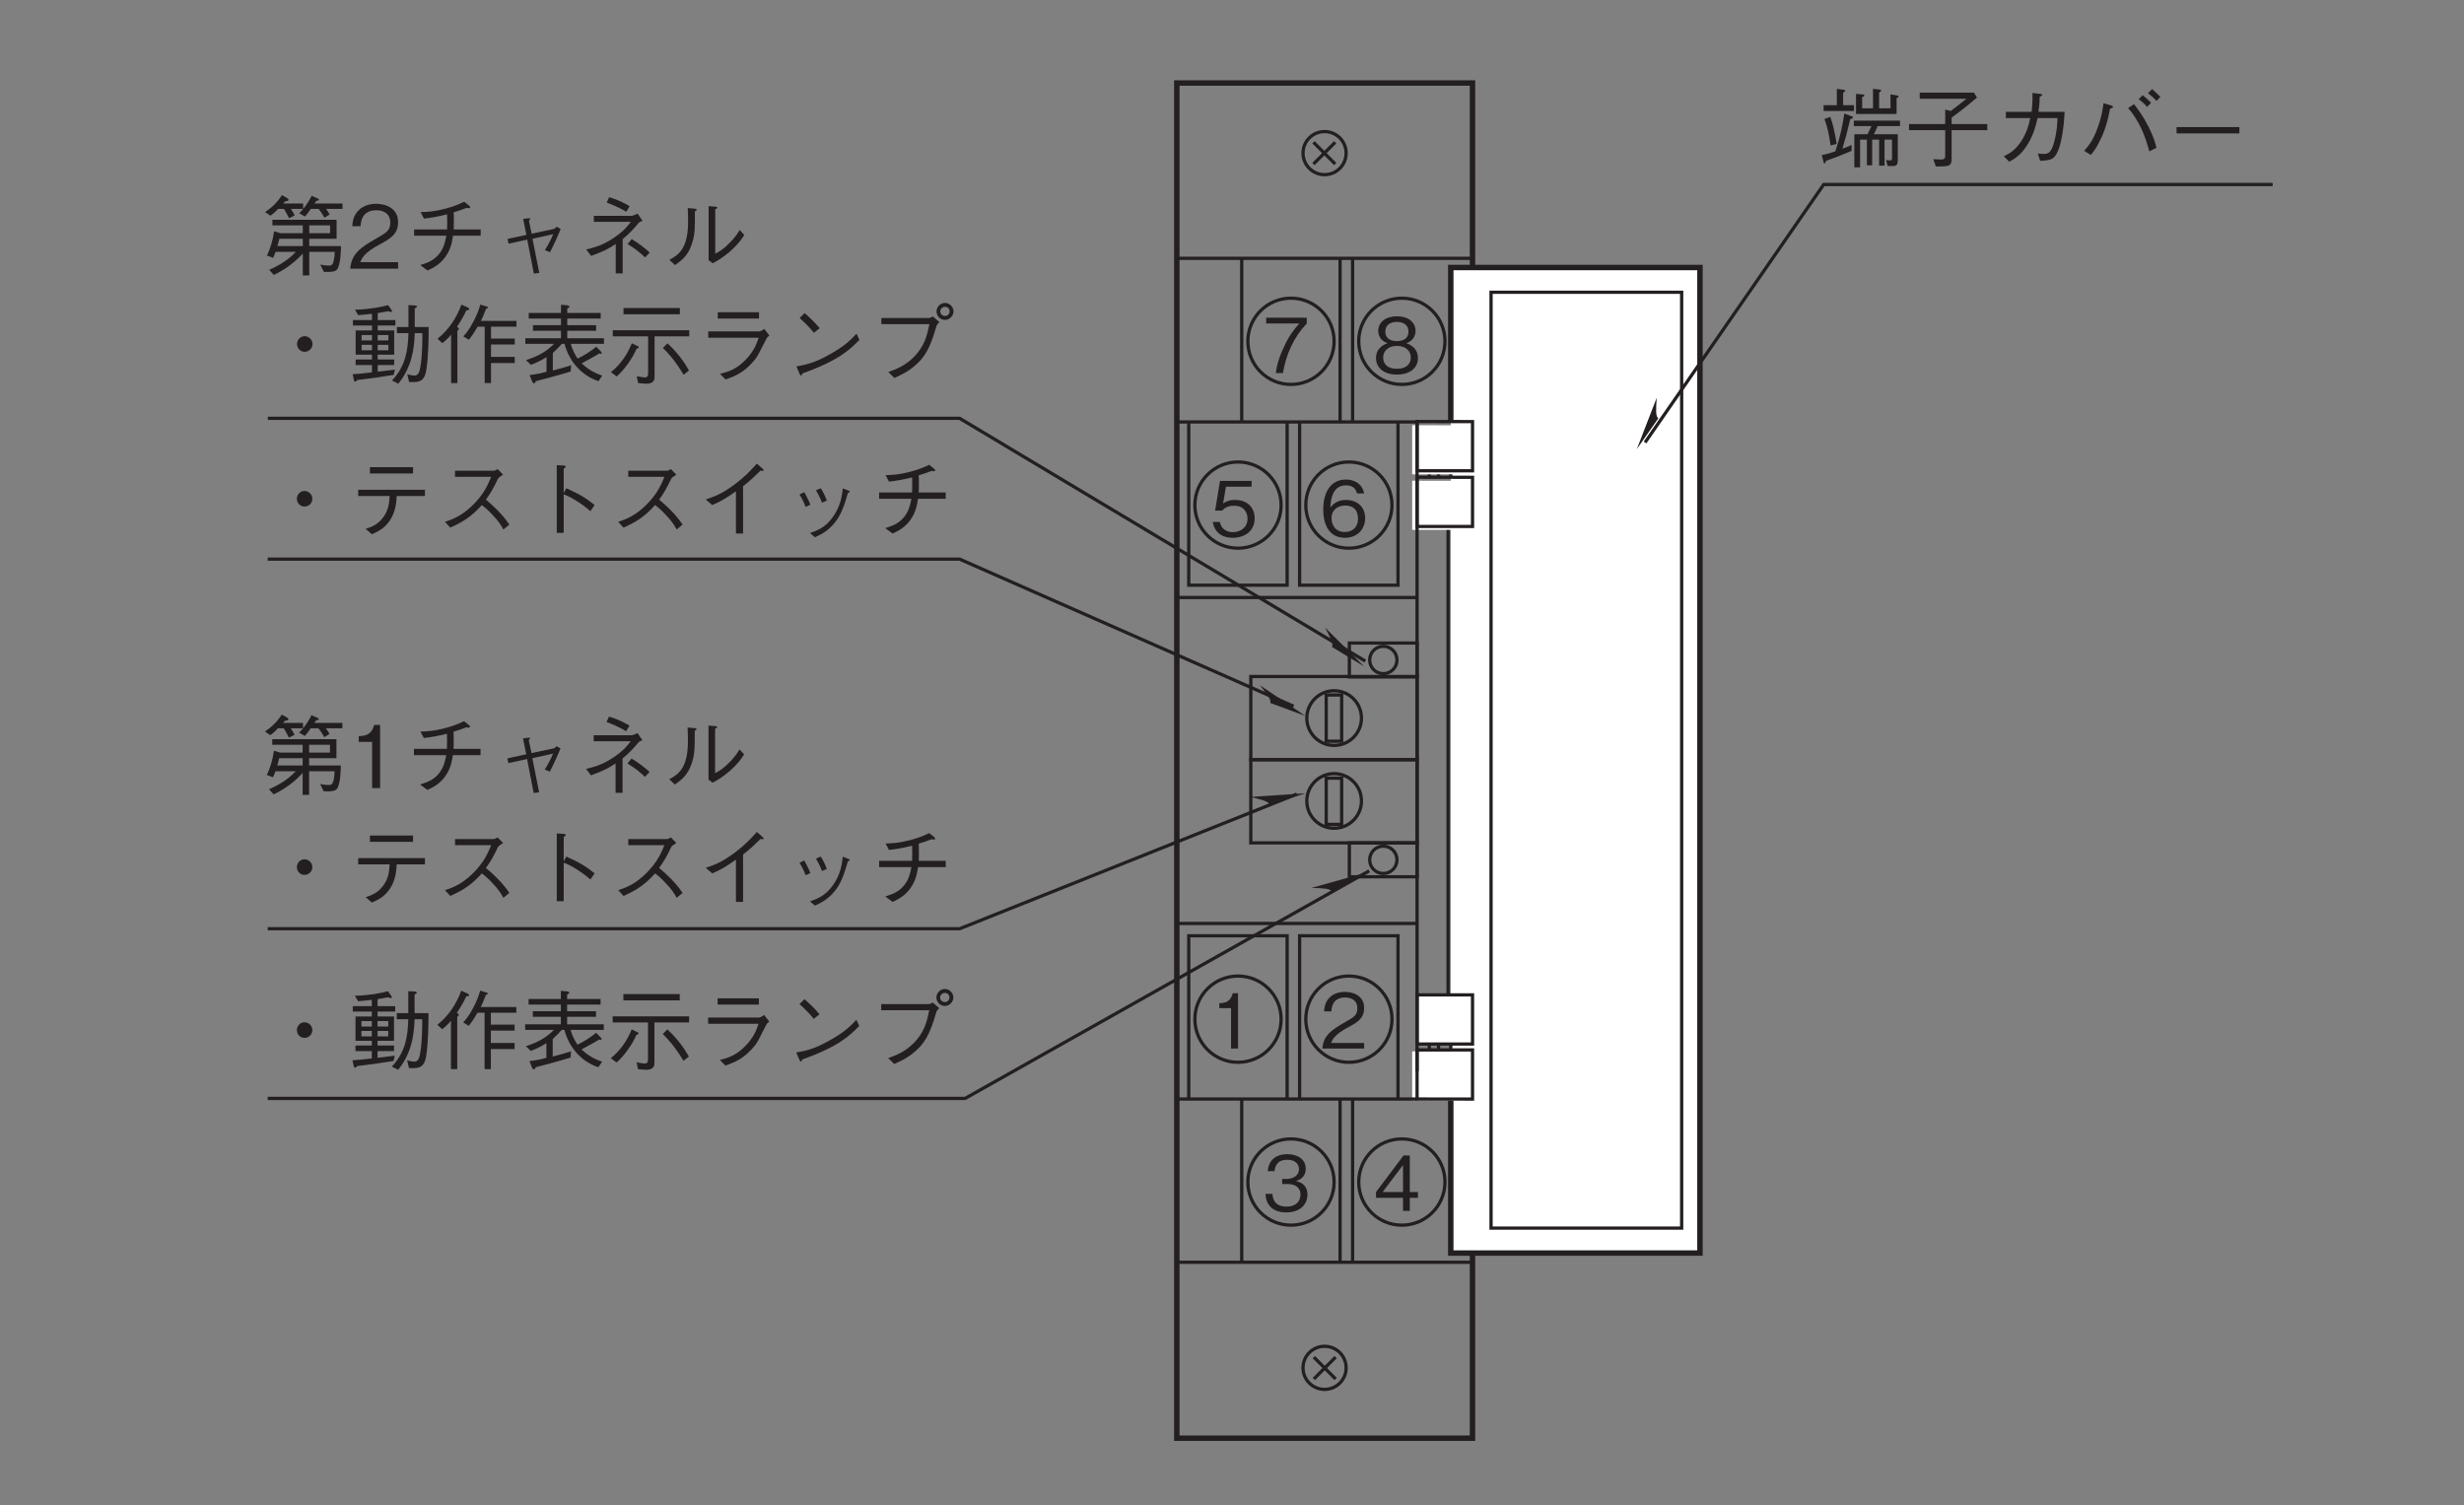 <?xml version="1.0" encoding="UTF-8"?>
<svg xmlns="http://www.w3.org/2000/svg" xmlns:xlink="http://www.w3.org/1999/xlink" width="226.77pt" height="138.52pt" viewBox="0 0 226.77 138.52" version="1.2">
<rect x="0" y="0" width="226.77" height="138.52" fill="#808080" stroke="none"/>
<defs>
<g>
<symbol overflow="visible" id="glyph0-0">
<path style="stroke:none;" d="M 0.703 0.844 L 6.266 0.844 L 6.266 -6.125 L 0.703 -6.125 Z M 3.484 -2.938 L 1.266 -5.781 L 5.703 -5.781 Z M 3.703 -2.641 L 5.922 -5.5 L 5.922 0.203 Z M 1.266 0.484 L 3.484 -2.359 L 5.703 0.484 Z M 1.047 -5.5 L 3.266 -2.641 L 1.047 0.203 Z M 1.047 -5.5 "/>
</symbol>
<symbol overflow="visible" id="glyph0-1">
<path style="stroke:none;" d="M 2.594 0 L 2.594 -5.094 L 2.109 -5.094 C 1.891 -4.234 1.328 -4.203 0.875 -4.172 L 0.875 -3.719 L 1.953 -3.719 L 1.953 0 Z M 2.594 0 "/>
</symbol>
<symbol overflow="visible" id="glyph0-2">
<path style="stroke:none;" d="M 4.031 0 L 4.031 -0.516 L 0.984 -0.516 C 1.125 -0.844 1.297 -1.281 2.578 -1.969 C 3.516 -2.453 4.031 -2.844 4.031 -3.75 C 4.031 -4.891 2.984 -5.219 2.266 -5.219 C 2.016 -5.219 1.281 -5.188 0.797 -4.641 C 0.391 -4.203 0.375 -3.719 0.344 -3.422 L 1.016 -3.422 C 1.031 -3.688 1.078 -4.703 2.281 -4.703 C 2.75 -4.703 3.406 -4.516 3.406 -3.703 C 3.406 -3.062 3.062 -2.875 2.312 -2.453 C 1.031 -1.719 0.281 -1.219 0.188 0 Z M 4.031 0 "/>
</symbol>
<symbol overflow="visible" id="glyph0-3">
<path style="stroke:none;" d="M 4.125 -1.484 C 4.125 -2.484 3.359 -2.672 3.078 -2.75 C 3.297 -2.812 3.969 -3.031 3.969 -3.891 C 3.969 -4.688 3.297 -5.219 2.266 -5.219 C 1.484 -5.219 0.578 -4.891 0.469 -3.656 L 1.094 -3.656 C 1.125 -3.859 1.156 -4.109 1.359 -4.359 C 1.578 -4.625 1.938 -4.703 2.266 -4.703 C 3.109 -4.703 3.344 -4.219 3.344 -3.828 C 3.344 -3.156 2.641 -2.938 2.25 -2.938 L 1.797 -2.938 L 1.797 -2.469 L 2.328 -2.469 C 2.875 -2.469 3.484 -2.234 3.484 -1.5 C 3.484 -0.875 3.062 -0.391 2.203 -0.391 C 0.984 -0.391 0.922 -1.297 0.906 -1.562 L 0.266 -1.562 C 0.281 -1.297 0.312 -0.938 0.578 -0.547 C 0.969 0 1.609 0.141 2.188 0.141 C 3.422 0.141 4.125 -0.578 4.125 -1.484 Z M 4.125 -1.484 "/>
</symbol>
<symbol overflow="visible" id="glyph0-4">
<path style="stroke:none;" d="M 4.125 -1.203 L 4.125 -1.734 L 3.375 -1.734 L 3.375 -5.094 L 2.797 -5.094 L 0.266 -1.734 L 0.266 -1.203 L 2.75 -1.203 L 2.75 0 L 3.375 0 L 3.375 -1.203 Z M 2.75 -1.734 L 0.875 -1.734 L 2.75 -4.219 Z M 2.75 -1.734 "/>
</symbol>
<symbol overflow="visible" id="glyph0-5">
<path style="stroke:none;" d="M 4.062 -4.562 L 4.062 -5.094 L 0.328 -5.094 L 0.328 -4.562 L 3.375 -4.562 C 2.891 -4 2.469 -3.5 1.984 -2.453 C 1.609 -1.672 1.312 -0.859 1.219 0 L 1.875 0 C 2.141 -1.703 2.875 -3.312 4.062 -4.562 Z M 4.062 -4.562 "/>
</symbol>
<symbol overflow="visible" id="glyph0-6">
<path style="stroke:none;" d="M 4.125 -1.375 C 4.125 -2.359 3.297 -2.656 3.062 -2.75 C 3.609 -2.922 3.906 -3.391 3.906 -3.875 C 3.906 -4.609 3.328 -5.219 2.188 -5.219 C 1.094 -5.219 0.469 -4.641 0.469 -3.875 C 0.469 -3.375 0.781 -2.922 1.328 -2.75 C 1.094 -2.656 0.266 -2.359 0.266 -1.375 C 0.266 -0.516 0.953 0.141 2.188 0.141 C 3.422 0.141 4.125 -0.5 4.125 -1.375 Z M 3.25 -3.812 C 3.25 -3.094 2.656 -2.938 2.188 -2.938 C 1.703 -2.938 1.125 -3.109 1.125 -3.812 C 1.125 -4.516 1.703 -4.703 2.188 -4.703 C 2.688 -4.703 3.25 -4.516 3.25 -3.812 Z M 3.469 -1.422 C 3.469 -0.906 3.125 -0.391 2.188 -0.391 C 1.25 -0.391 0.922 -0.906 0.922 -1.422 C 0.922 -2.078 1.453 -2.5 2.188 -2.5 C 2.984 -2.5 3.469 -2.047 3.469 -1.422 Z M 3.469 -1.422 "/>
</symbol>
<symbol overflow="visible" id="glyph0-7">
<path style="stroke:none;" d="M 4.125 -1.625 C 4.125 -2.75 3.359 -3.344 2.312 -3.344 C 1.703 -3.344 1.406 -3.141 1.219 -3.016 L 1.484 -4.562 L 3.844 -4.562 L 3.844 -5.094 L 0.938 -5.094 L 0.484 -2.359 L 1.141 -2.359 C 1.422 -2.734 1.922 -2.812 2.234 -2.812 C 3.375 -2.812 3.469 -1.859 3.469 -1.625 C 3.469 -0.812 2.828 -0.375 2.109 -0.375 C 1.531 -0.375 1.031 -0.703 0.922 -1.312 L 0.266 -1.312 C 0.422 -0.438 1.016 0.141 2.109 0.141 C 3.188 0.141 4.125 -0.469 4.125 -1.625 Z M 4.125 -1.625 "/>
</symbol>
<symbol overflow="visible" id="glyph0-8">
<path style="stroke:none;" d="M 4.125 -1.672 C 4.125 -2.781 3.297 -3.344 2.375 -3.344 C 1.609 -3.344 1.188 -3 0.922 -2.641 C 0.953 -3.156 1.016 -4.688 2.359 -4.688 C 3.188 -4.688 3.328 -4.125 3.375 -3.938 L 4.031 -3.938 C 3.844 -4.922 3.016 -5.219 2.359 -5.219 C 1.094 -5.219 0.266 -4.25 0.266 -2.438 C 0.266 -1.547 0.531 0.141 2.266 0.141 C 3.406 0.141 4.125 -0.656 4.125 -1.672 Z M 3.469 -1.609 C 3.469 -0.844 2.969 -0.391 2.25 -0.391 C 1.297 -0.391 1.031 -1.156 1.031 -1.672 C 1.031 -2.453 1.641 -2.828 2.281 -2.828 C 2.641 -2.828 3 -2.734 3.219 -2.453 C 3.422 -2.188 3.469 -1.844 3.469 -1.609 Z M 3.469 -1.609 "/>
</symbol>
<symbol overflow="visible" id="glyph1-0">
<path style="stroke:none;" d="M 0.797 0.953 L 7.172 0.953 L 7.172 -7.016 L 0.797 -7.016 Z M 3.984 -3.359 L 1.453 -6.609 L 6.516 -6.609 Z M 4.234 -3.031 L 6.766 -6.281 L 6.766 0.234 Z M 1.453 0.562 L 3.984 -2.703 L 6.516 0.562 Z M 1.188 -6.281 L 3.734 -3.031 L 1.188 0.234 Z M 1.188 -6.281 "/>
</symbol>
<symbol overflow="visible" id="glyph1-1">
<path style="stroke:none;" d="M 7.328 -2.078 L 4.406 -2.078 L 4.406 -2.75 L 6.922 -2.75 L 6.922 -4.5 L 1.016 -4.5 L 1.016 -3.984 L 3.812 -3.984 L 3.812 -3.266 L 1.734 -3.266 L 1.172 -3.438 C 1.047 -2.594 0.844 -1.906 0.516 -1.203 L 1.078 -1 C 1.141 -1.125 1.172 -1.188 1.312 -1.547 L 3.172 -1.547 C 2.641 -0.984 1.953 -0.438 0.719 0.109 L 1.141 0.578 C 2.297 0.047 3.219 -0.734 3.812 -1.391 L 3.812 0.625 L 4.406 0.625 L 4.406 -1.547 L 6.75 -1.547 C 6.75 -1.391 6.734 -1.016 6.641 -0.656 C 6.562 -0.344 6.422 -0.281 6.219 -0.281 C 5.953 -0.281 5.578 -0.344 5.422 -0.375 L 5.75 0.297 C 6.422 0.328 6.766 0.266 6.938 0.109 C 7.297 -0.281 7.328 -1.766 7.328 -2.078 Z M 6.328 -3.266 L 4.406 -3.266 L 4.406 -3.984 L 6.328 -3.984 Z M 3.812 -2.078 L 1.469 -2.078 C 1.562 -2.391 1.578 -2.422 1.656 -2.75 L 3.812 -2.75 Z M 7.469 -5.5 L 7.469 -6 L 4.891 -6 C 5 -6.141 5 -6.156 5.047 -6.234 C 5.172 -6.25 5.297 -6.266 5.297 -6.344 C 5.297 -6.391 5.234 -6.453 5.172 -6.469 L 4.625 -6.703 C 4.5 -6.453 4.172 -5.797 3.484 -5.094 L 4.016 -4.797 C 4.266 -5.094 4.422 -5.297 4.547 -5.5 L 5.266 -5.5 C 5.438 -5.281 5.578 -5.094 5.812 -4.688 L 6.281 -4.984 C 6.203 -5.141 6.109 -5.281 5.953 -5.5 Z M 3.844 -5.5 L 3.844 -6 L 2.016 -6 C 2.031 -6.016 2.188 -6.203 2.203 -6.203 C 2.344 -6.219 2.5 -6.219 2.5 -6.328 C 2.5 -6.375 2.469 -6.438 2.391 -6.484 L 1.891 -6.766 C 1.5 -6.141 0.969 -5.625 0.344 -5.203 L 0.828 -4.875 C 1.109 -5.062 1.281 -5.219 1.531 -5.5 L 2.078 -5.5 C 2.219 -5.266 2.359 -5.016 2.547 -4.641 L 3.062 -4.891 C 2.969 -5.109 2.891 -5.25 2.719 -5.5 Z M 3.844 -5.5 "/>
</symbol>
<symbol overflow="visible" id="glyph1-2">
<path style="stroke:none;" d="M 4.609 0 L 4.609 -0.594 L 1.125 -0.594 C 1.281 -0.969 1.484 -1.469 2.953 -2.25 C 4.016 -2.812 4.609 -3.25 4.609 -4.281 C 4.609 -5.594 3.422 -5.969 2.594 -5.969 C 2.297 -5.969 1.469 -5.922 0.922 -5.312 C 0.453 -4.812 0.422 -4.25 0.391 -3.906 L 1.156 -3.906 C 1.172 -4.219 1.234 -5.375 2.609 -5.375 C 3.141 -5.375 3.891 -5.156 3.891 -4.234 C 3.891 -3.5 3.5 -3.297 2.641 -2.797 C 1.172 -1.969 0.328 -1.391 0.203 0 Z M 4.609 0 "/>
</symbol>
<symbol overflow="visible" id="glyph1-3">
<path style="stroke:none;" d="M 4.703 -3.609 C 4.719 -3.812 4.719 -4 4.719 -4.359 C 4.719 -4.719 4.719 -4.953 4.703 -5.188 C 5.219 -5.344 5.359 -5.391 5.891 -5.594 C 6.016 -5.578 6.062 -5.562 6.109 -5.562 C 6.156 -5.562 6.219 -5.594 6.219 -5.641 C 6.219 -5.703 6.156 -5.766 6.141 -5.781 L 5.672 -6.156 C 5.328 -6 4.875 -5.766 3.922 -5.516 C 2.844 -5.234 2.25 -5.219 1.656 -5.203 L 1.969 -4.609 C 2.625 -4.688 3.094 -4.75 4.094 -5 C 4.094 -4.797 4.109 -4.578 4.109 -4.266 C 4.109 -3.969 4.094 -3.797 4.094 -3.609 L 1.062 -3.609 L 1.062 -3.031 L 4.031 -3.031 C 3.922 -2.484 3.812 -1.891 3.328 -1.312 C 2.812 -0.703 2.203 -0.516 1.625 -0.328 L 2.297 0.172 C 2.828 -0.078 3.406 -0.359 3.922 -1.062 C 4.422 -1.75 4.547 -2.406 4.641 -3.031 L 7.188 -3.031 L 7.188 -3.609 Z M 4.703 -3.609 "/>
</symbol>
<symbol overflow="visible" id="glyph1-4">
<path style="stroke:none;" d="M 3.906 -3.219 L 3.656 -4.406 C 3.672 -4.438 3.781 -4.547 3.781 -4.578 C 3.781 -4.641 3.719 -4.641 3.516 -4.625 L 3.125 -4.578 L 3.422 -3.109 L 1.688 -2.734 L 1.781 -2.297 L 3.5 -2.672 L 4.109 0.453 L 4.609 0.391 L 3.984 -2.75 L 5.891 -3.172 C 5.734 -2.766 5.422 -2.172 5.125 -1.703 L 5.594 -1.516 C 5.953 -2.203 6.281 -2.922 6.578 -3.656 L 6.203 -3.859 C 6.094 -3.688 5.969 -3.656 5.953 -3.656 Z M 3.906 -3.219 "/>
</symbol>
<symbol overflow="visible" id="glyph1-5">
<path style="stroke:none;" d="M 3.672 0.438 L 4.312 0.438 L 4.312 -2.719 C 5 -3.281 5.422 -3.781 5.766 -4.188 C 5.859 -4.297 5.891 -4.297 6.141 -4.406 L 5.688 -5.062 C 5.625 -5.031 5.25 -4.859 5.141 -4.859 L 1.656 -4.859 L 1.656 -4.312 L 5.062 -4.312 C 4.828 -4 4.484 -3.516 3.578 -2.891 C 2.484 -2.141 1.688 -1.938 0.953 -1.766 L 1.406 -1.172 C 2.562 -1.594 3.031 -1.844 3.672 -2.266 Z M 2.844 -6.078 C 3.344 -5.891 3.969 -5.641 4.641 -5.234 L 4.953 -5.75 C 4.609 -5.953 3.906 -6.344 3.062 -6.578 Z M 4.766 -2.266 C 5.609 -1.75 6.047 -1.344 6.375 -1.031 L 6.797 -1.484 C 6.438 -1.828 5.734 -2.375 5.141 -2.719 Z M 4.766 -2.266 "/>
</symbol>
<symbol overflow="visible" id="glyph1-6">
<path style="stroke:none;" d="M 1.156 -0.328 C 1.859 -0.828 2.5 -1.297 2.844 -2.75 C 2.969 -3.312 3 -3.766 2.984 -5.266 C 3.141 -5.375 3.156 -5.391 3.156 -5.422 C 3.156 -5.5 3.016 -5.516 2.984 -5.516 L 2.328 -5.578 C 2.344 -5.281 2.359 -4.812 2.359 -4.312 C 2.359 -1.812 1.453 -1.25 0.641 -0.812 Z M 4.25 -0.781 L 4.625 -0.5 C 5.031 -0.703 5.5 -0.969 6.234 -1.594 C 6.969 -2.25 7.266 -2.688 7.531 -3.094 L 7.109 -3.562 C 6.953 -3.297 6.734 -2.938 6.203 -2.391 C 5.609 -1.781 5.219 -1.562 4.859 -1.375 L 4.859 -5.453 C 5.016 -5.547 5.047 -5.562 5.047 -5.625 C 5.047 -5.672 4.969 -5.688 4.891 -5.703 L 4.25 -5.75 Z M 4.25 -0.781 "/>
</symbol>
<symbol overflow="visible" id="glyph1-7">
<path style="stroke:none;" d="M 3.984 -3.75 C 3.594 -3.75 3.281 -3.422 3.281 -3.031 C 3.281 -2.641 3.578 -2.312 3.984 -2.312 C 4.375 -2.312 4.703 -2.625 4.703 -3.031 C 4.703 -3.438 4.359 -3.75 3.984 -3.75 Z M 3.984 -3.75 "/>
</symbol>
<symbol overflow="visible" id="glyph1-8">
<path style="stroke:none;" d="M 4.359 -4.734 L 4.359 -5.234 L 2.734 -5.234 L 2.734 -5.875 C 2.875 -5.891 3.625 -6.031 3.703 -6.047 C 3.812 -6.016 3.891 -5.969 3.969 -5.969 C 4.016 -5.969 4.047 -6 4.047 -6.047 C 4.047 -6.094 4 -6.156 4 -6.172 L 3.688 -6.609 C 3.094 -6.438 1.953 -6.219 0.641 -6.188 L 0.938 -5.688 C 1.438 -5.719 1.625 -5.75 2.203 -5.812 L 2.203 -5.234 L 0.453 -5.234 L 0.453 -4.734 L 2.203 -4.734 L 2.203 -4.281 L 0.703 -4.281 L 0.703 -2.047 L 2.203 -2.047 L 2.203 -1.609 L 0.703 -1.609 L 0.703 -1.094 L 2.203 -1.094 L 2.203 -0.422 C 1.375 -0.328 1.188 -0.297 0.422 -0.25 L 0.547 0.297 C 0.562 0.359 0.594 0.438 0.656 0.438 C 0.719 0.438 0.766 0.375 0.859 0.281 C 2.094 0.141 2.844 0.031 4.203 -0.188 L 4.312 -0.672 C 3.328 -0.547 3.016 -0.516 2.734 -0.484 L 2.734 -1.094 L 4.25 -1.094 L 4.25 -1.609 L 2.734 -1.609 L 2.734 -2.047 L 4.25 -2.047 L 4.25 -4.281 L 2.734 -4.281 L 2.734 -4.734 Z M 3.719 -3.359 L 2.734 -3.359 L 2.734 -3.859 L 3.719 -3.859 Z M 3.719 -2.453 L 2.734 -2.453 L 2.734 -2.953 L 3.719 -2.953 Z M 2.203 -3.359 L 1.25 -3.359 L 1.25 -3.859 L 2.203 -3.859 Z M 2.203 -2.453 L 1.25 -2.453 L 1.25 -2.953 L 2.203 -2.953 Z M 7.422 -4.594 L 6.141 -4.594 L 6.141 -6.312 C 6.203 -6.328 6.344 -6.391 6.344 -6.469 C 6.344 -6.562 6.203 -6.578 6.188 -6.578 L 5.562 -6.609 L 5.562 -4.594 L 4.5 -4.594 L 4.5 -4.031 L 5.562 -4.031 C 5.516 -2.469 5.312 -1.016 4.047 0.328 L 4.625 0.625 C 5.422 -0.344 6.078 -1.672 6.141 -4.031 L 6.844 -4.031 C 6.844 -3.344 6.844 -1.953 6.656 -0.922 C 6.594 -0.516 6.5 -0.125 6.109 -0.125 C 5.953 -0.125 5.797 -0.156 5.453 -0.25 L 5.625 0.469 L 5.906 0.469 C 6.484 0.469 7.016 0.469 7.203 -0.609 C 7.406 -1.859 7.422 -3.734 7.422 -4.594 Z M 7.422 -4.594 "/>
</symbol>
<symbol overflow="visible" id="glyph1-9">
<path style="stroke:none;" d="M 7.531 -4.625 L 7.531 -5.156 L 4.25 -5.156 C 4.312 -5.281 4.359 -5.391 4.453 -5.562 C 4.484 -5.672 4.688 -6.156 4.734 -6.266 C 4.797 -6.297 4.906 -6.328 4.906 -6.391 C 4.906 -6.453 4.844 -6.484 4.734 -6.5 L 4.203 -6.656 C 4.062 -6.125 3.844 -5.609 3.578 -5.109 C 3.172 -4.312 2.828 -3.938 2.641 -3.734 L 3.156 -3.422 C 3.312 -3.625 3.531 -3.891 3.953 -4.625 L 4.609 -4.625 L 4.609 0.562 L 5.188 0.562 L 5.188 -1.281 L 7.375 -1.281 L 7.375 -1.844 L 5.188 -1.844 L 5.188 -2.984 L 7.375 -2.984 L 7.375 -3.531 L 5.188 -3.531 L 5.188 -4.625 Z M 3.188 -6.25 C 3.188 -6.312 3.094 -6.359 3.047 -6.391 L 2.469 -6.656 C 2 -5.422 1.359 -4.406 0.266 -3.516 L 0.703 -3.109 C 1.078 -3.391 1.281 -3.609 1.516 -3.891 L 1.516 0.562 L 2.094 0.562 L 2.094 -4.234 C 2.219 -4.359 2.234 -4.391 2.234 -4.438 C 2.234 -4.484 2.219 -4.5 2.062 -4.625 C 2.328 -5.016 2.594 -5.438 2.922 -6.125 C 3.062 -6.141 3.188 -6.172 3.188 -6.25 Z M 3.188 -6.25 "/>
</symbol>
<symbol overflow="visible" id="glyph1-10">
<path style="stroke:none;" d="M 2.328 -0.484 C 1.938 -0.359 1.594 -0.281 0.766 -0.172 L 1.016 0.453 C 1.047 0.516 1.094 0.578 1.172 0.578 C 1.266 0.578 1.297 0.516 1.344 0.391 C 2.422 0.109 3.5 -0.172 4.547 -0.5 L 4.594 -1.078 C 4.141 -0.922 3.734 -0.812 2.906 -0.594 L 2.906 -2.203 C 3.25 -2.516 3.453 -2.734 3.734 -3.047 L 3.984 -3.047 C 4.422 -1.375 5.594 -0.109 7.109 0.391 L 7.453 -0.125 C 6.812 -0.328 6.125 -0.703 5.562 -1.25 C 5.75 -1.344 5.969 -1.469 6.422 -1.719 C 6.672 -1.859 6.969 -2.016 7.172 -2.156 C 7.25 -2.141 7.281 -2.125 7.312 -2.125 C 7.359 -2.125 7.406 -2.141 7.406 -2.203 C 7.406 -2.25 7.375 -2.281 7.344 -2.328 L 6.906 -2.781 C 6.328 -2.312 5.797 -1.984 5.188 -1.688 C 5.016 -1.938 4.703 -2.453 4.562 -3.047 L 7.609 -3.047 L 7.609 -3.562 L 4.234 -3.562 L 4.234 -4.25 L 6.891 -4.25 L 6.891 -4.766 L 4.234 -4.766 L 4.234 -5.375 L 7.312 -5.375 L 7.312 -5.891 L 4.234 -5.891 L 4.234 -6.297 C 4.312 -6.328 4.438 -6.406 4.438 -6.469 C 4.438 -6.531 4.312 -6.578 4.234 -6.594 L 3.656 -6.641 L 3.656 -5.891 L 0.688 -5.891 L 0.688 -5.375 L 3.656 -5.375 L 3.656 -4.766 L 1.078 -4.766 L 1.078 -4.25 L 3.656 -4.25 L 3.656 -3.562 L 0.375 -3.562 L 0.375 -3.047 L 3.016 -3.047 C 2.359 -2.375 1.609 -1.922 0.438 -1.547 L 0.891 -1.109 C 1.438 -1.328 1.812 -1.5 2.328 -1.828 Z M 2.328 -0.484 "/>
</symbol>
<symbol overflow="visible" id="glyph1-11">
<path style="stroke:none;" d="M 6.625 -5.766 L 6.625 -6.344 L 1.438 -6.344 L 1.438 -5.766 Z M 4.297 -3.734 L 7.484 -3.734 L 7.484 -4.297 L 0.453 -4.297 L 0.453 -3.734 L 3.703 -3.734 L 3.703 -0.281 C 3.703 -0.109 3.625 0.047 3.406 0.047 C 3.328 0.047 3.109 0.016 2.656 -0.062 L 2.781 0.562 C 2.938 0.578 3.281 0.625 3.531 0.625 C 3.688 0.625 4.297 0.625 4.297 0.031 Z M 5.062 -2.672 C 5.562 -2.172 6.156 -1.547 6.969 -0.203 L 7.469 -0.594 C 7.031 -1.359 6.406 -2.25 5.484 -3.094 Z M 0.812 -0.047 C 1.484 -0.625 2.266 -1.703 2.641 -2.594 C 2.734 -2.625 2.844 -2.656 2.844 -2.734 C 2.844 -2.781 2.797 -2.812 2.75 -2.828 L 2.203 -3.094 C 1.812 -2.109 1.172 -1.156 0.281 -0.438 Z M 0.812 -0.047 "/>
</symbol>
<symbol overflow="visible" id="glyph1-12">
<path style="stroke:none;" d="M 5.938 -5.953 L 2.141 -5.953 L 2.141 -5.375 L 5.938 -5.375 Z M 5.906 -3.609 C 5.734 -3.094 5.484 -2.375 4.703 -1.578 C 3.812 -0.656 3.062 -0.469 2.344 -0.281 L 2.859 0.234 C 3.734 -0.078 4.547 -0.375 5.547 -1.578 C 5.781 -1.875 5.875 -2.047 6.625 -3.531 C 6.672 -3.625 6.703 -3.656 6.891 -3.812 L 6.422 -4.422 C 6.25 -4.281 6.047 -4.188 5.969 -4.188 L 1.266 -4.188 L 1.266 -3.609 Z M 5.906 -3.609 "/>
</symbol>
<symbol overflow="visible" id="glyph1-13">
<path style="stroke:none;" d="M 3.547 -4.484 C 3.078 -5.062 2.406 -5.672 2.156 -5.875 L 1.703 -5.422 C 2.172 -5 2.625 -4.562 3.016 -4.062 Z M 6.938 -3.984 C 6.484 -3.484 5.922 -2.891 4.531 -2.109 C 3.062 -1.266 2.203 -1.109 1.406 -0.969 L 1.688 -0.312 C 1.734 -0.219 1.766 -0.125 1.828 -0.125 C 1.875 -0.125 1.969 -0.312 1.969 -0.328 C 5.344 -1.531 6.312 -2.516 7.203 -3.406 Z M 6.938 -3.984 "/>
</symbol>
<symbol overflow="visible" id="glyph1-14">
<path style="stroke:none;" d="M 5.672 -4.859 C 5.469 -3.891 5.266 -2.859 4.234 -1.828 C 3.391 -0.984 2.547 -0.688 1.891 -0.453 L 2.453 0.094 C 3.344 -0.312 3.719 -0.531 4.203 -0.922 C 5.219 -1.75 5.719 -2.562 6.328 -4.703 C 6.375 -4.828 6.406 -4.844 6.594 -5.047 L 6 -5.562 C 5.828 -5.469 5.703 -5.422 5.641 -5.422 L 1.25 -5.422 L 1.25 -4.859 Z M 7.109 -5.25 C 7.531 -5.25 7.891 -5.625 7.891 -6.031 C 7.891 -6.453 7.531 -6.812 7.109 -6.812 C 6.703 -6.812 6.328 -6.469 6.328 -6.031 C 6.328 -5.609 6.672 -5.25 7.109 -5.25 Z M 7.109 -5.609 C 6.859 -5.609 6.672 -5.797 6.672 -6.031 C 6.672 -6.281 6.891 -6.453 7.109 -6.453 C 7.344 -6.453 7.531 -6.281 7.531 -6.031 C 7.531 -5.797 7.344 -5.609 7.109 -5.609 Z M 7.109 -5.609 "/>
</symbol>
<symbol overflow="visible" id="glyph1-15">
<path style="stroke:none;" d="M 6 -5.938 L 2.031 -5.938 L 2.031 -5.359 L 6 -5.359 Z M 7.094 -3.281 L 7.094 -3.859 L 0.953 -3.859 L 0.953 -3.281 L 3.844 -3.281 C 3.812 -2.719 3.781 -2.062 3.281 -1.359 C 2.75 -0.625 2.172 -0.438 1.641 -0.266 L 2.203 0.234 C 2.734 0 3.359 -0.266 3.875 -1.047 C 4.375 -1.812 4.453 -2.562 4.5 -3.281 Z M 7.094 -3.281 "/>
</symbol>
<symbol overflow="visible" id="glyph1-16">
<path style="stroke:none;" d="M 5.812 -5.766 C 5.719 -5.703 5.562 -5.609 5.438 -5.609 L 1.891 -5.609 L 1.891 -5.047 L 5.219 -5.047 C 4.922 -4.344 4.578 -3.484 3.531 -2.453 C 2.484 -1.422 1.656 -1.141 0.969 -0.906 L 1.453 -0.375 C 2.531 -0.859 3.359 -1.328 4.359 -2.453 C 4.578 -2.281 4.891 -2.047 5.328 -1.562 C 5.906 -0.969 6.125 -0.594 6.344 -0.203 L 6.891 -0.656 C 6.234 -1.625 5.469 -2.328 4.734 -2.953 C 5.156 -3.531 5.375 -3.906 5.844 -4.875 C 5.938 -5 5.953 -5.016 6.312 -5.25 Z M 5.812 -5.766 "/>
</symbol>
<symbol overflow="visible" id="glyph1-17">
<path style="stroke:none;" d="M 3.922 -3.547 L 3.922 -5.797 C 4.047 -5.891 4.109 -5.922 4.109 -5.969 C 4.109 -6.078 3.922 -6.094 3.891 -6.094 L 3.281 -6.125 L 3.281 0.109 L 3.922 0.109 L 3.922 -3.438 C 4.281 -3.297 4.641 -3.141 5.281 -2.719 C 5.828 -2.359 6.141 -2.094 6.375 -1.891 L 6.766 -2.453 C 6.047 -3.031 5.5 -3.406 4.156 -4 Z M 3.922 -3.547 "/>
</symbol>
<symbol overflow="visible" id="glyph1-18">
<path style="stroke:none;" d="M 4.484 0.172 L 4.484 -4.188 C 5.203 -4.75 5.422 -4.984 6.094 -5.625 C 6.188 -5.609 6.219 -5.594 6.281 -5.594 C 6.359 -5.594 6.375 -5.625 6.375 -5.656 C 6.375 -5.719 6.312 -5.781 6.281 -5.797 L 5.75 -6.266 C 5.328 -5.797 4.781 -5.156 3.672 -4.328 C 2.453 -3.422 1.75 -3.203 1.047 -2.969 L 1.641 -2.453 C 2.328 -2.734 2.906 -3.062 3.828 -3.719 L 3.828 0.172 Z M 4.484 0.172 "/>
</symbol>
<symbol overflow="visible" id="glyph1-19">
<path style="stroke:none;" d="M 1.703 -3.422 C 1.859 -3.188 2.094 -2.766 2.266 -2.281 L 2.703 -2.484 C 2.516 -2.984 2.25 -3.438 2.141 -3.641 Z M 3.219 -3.812 C 3.328 -3.641 3.578 -3.188 3.781 -2.672 L 4.219 -2.859 C 4.047 -3.344 3.812 -3.781 3.656 -4 Z M 3.125 0.516 C 3.797 0.203 4.5 -0.156 5.172 -1.125 C 5.656 -1.844 5.938 -2.781 6.156 -3.562 C 6.312 -3.625 6.328 -3.641 6.328 -3.688 C 6.328 -3.734 6.281 -3.766 6.109 -3.828 L 5.688 -3.984 C 5.609 -3.266 5.484 -2.375 4.812 -1.406 C 4.094 -0.375 3.359 -0.125 2.672 0.125 Z M 3.125 0.516 "/>
</symbol>
<symbol overflow="visible" id="glyph1-20">
<path style="stroke:none;" d="M 2.969 0 L 2.969 -5.812 L 2.422 -5.812 C 2.172 -4.844 1.516 -4.812 1 -4.766 L 1 -4.25 L 2.234 -4.25 L 2.234 0 Z M 2.969 0 "/>
</symbol>
<symbol overflow="visible" id="glyph1-21">
<path style="stroke:none;" d="M 7.406 -5.938 C 7.406 -6 7.328 -6.031 7.281 -6.031 L 6.656 -6.141 L 6.656 -4.859 L 5.609 -4.859 L 5.609 -6.312 C 5.656 -6.328 5.797 -6.406 5.797 -6.484 C 5.797 -6.547 5.719 -6.562 5.672 -6.578 L 5.047 -6.641 L 5.047 -4.859 L 4.047 -4.859 L 4.047 -5.875 C 4.156 -5.922 4.25 -5.969 4.25 -6.047 C 4.25 -6.094 4.219 -6.125 4.109 -6.125 L 3.484 -6.188 L 3.484 -4.328 L 7.219 -4.328 L 7.219 -5.797 C 7.312 -5.828 7.406 -5.875 7.406 -5.938 Z M 3.297 -4.609 L 3.297 -5.141 L 2.297 -5.141 L 2.297 -6.297 C 2.422 -6.359 2.484 -6.406 2.484 -6.469 C 2.484 -6.531 2.406 -6.547 2.344 -6.562 L 1.719 -6.641 L 1.719 -5.141 L 0.5 -5.141 L 0.5 -4.609 Z M 7.531 -3.219 L 7.531 -3.719 L 3.281 -3.719 L 3.281 -3.219 L 4.906 -3.219 C 4.828 -3.062 4.734 -2.859 4.547 -2.469 L 3.328 -2.469 L 3.328 0.578 L 3.859 0.578 L 3.859 -1.969 L 4.484 -1.969 L 4.484 0.391 L 4.969 0.391 L 4.969 -1.969 L 5.609 -1.969 L 5.609 0.422 L 6.109 0.422 L 6.109 -1.969 L 6.797 -1.969 L 6.797 -0.344 C 6.797 -0.125 6.797 -0.062 6.594 -0.062 C 6.484 -0.062 6.359 -0.078 6.25 -0.094 L 6.391 0.453 C 7.172 0.484 7.328 0.484 7.328 -0.109 L 7.328 -2.469 L 5.125 -2.469 C 5.266 -2.734 5.344 -2.906 5.469 -3.219 Z M 1.703 -1.578 C 1.562 -2.422 1.406 -3.266 1.125 -4.062 L 0.578 -3.875 C 0.875 -3.062 1.016 -2.359 1.141 -1.438 Z M 3.203 -4.016 C 3.203 -4.078 3.141 -4.094 3.062 -4.125 L 2.406 -4.375 C 2.266 -3.453 2.094 -2.422 1.578 -0.891 C 0.859 -0.656 0.656 -0.609 0.328 -0.547 L 0.5 0.094 C 0.531 0.219 0.547 0.219 0.578 0.219 C 0.688 0.219 0.703 0.047 0.719 -0.016 C 1.328 -0.234 1.906 -0.438 3.078 -0.938 L 3.078 -1.484 C 2.766 -1.344 2.594 -1.266 2.234 -1.141 C 2.484 -1.984 2.719 -2.844 2.953 -3.859 C 3.125 -3.906 3.203 -3.938 3.203 -4.016 Z M 3.203 -4.016 "/>
</symbol>
<symbol overflow="visible" id="glyph1-22">
<path style="stroke:none;" d="M 1.375 -5.734 L 5.672 -5.734 C 5.156 -5.328 4.797 -5.031 4.234 -4.609 L 3.719 -4.734 L 3.719 -3.406 L 0.391 -3.406 L 0.391 -2.844 L 3.719 -2.844 L 3.719 -0.516 C 3.719 -0.312 3.719 -0.141 3.328 -0.141 C 3.312 -0.141 2.672 -0.172 2.625 -0.172 L 2.859 0.5 C 4.016 0.5 4.312 0.5 4.312 -0.172 L 4.312 -2.844 L 7.594 -2.844 L 7.594 -3.406 L 4.312 -3.406 L 4.312 -4 C 5.062 -4.547 5.734 -5.062 6.641 -5.844 L 6.359 -6.297 L 1.375 -6.297 Z M 1.375 -5.734 "/>
</symbol>
<symbol overflow="visible" id="glyph1-23">
<path style="stroke:none;" d="M 1.328 -4.531 L 1.328 -3.953 L 3.578 -3.953 C 3.438 -3.328 3.234 -2.531 2.672 -1.719 C 2.094 -0.906 1.594 -0.656 1.141 -0.438 L 1.641 0.062 C 2.219 -0.266 2.734 -0.562 3.359 -1.578 C 3.906 -2.484 4.094 -3.297 4.25 -3.953 L 6.078 -3.953 C 6.062 -3.469 6.047 -2.797 5.781 -1.781 C 5.5 -0.656 5.141 -0.656 4.766 -0.656 C 4.516 -0.656 4.406 -0.672 4.266 -0.703 L 4.484 -0.016 C 5.156 -0.062 5.453 -0.094 5.703 -0.297 C 6.125 -0.641 6.328 -1.516 6.375 -1.719 C 6.656 -2.906 6.703 -3.938 6.734 -4.531 L 4.328 -4.531 C 4.406 -5.062 4.438 -5.391 4.438 -5.906 C 4.672 -6.016 4.672 -6.062 4.672 -6.094 C 4.672 -6.156 4.594 -6.156 4.547 -6.172 L 3.781 -6.266 C 3.781 -5.906 3.797 -5.406 3.703 -4.531 Z M 1.328 -4.531 "/>
</symbol>
<symbol overflow="visible" id="glyph1-24">
<path style="stroke:none;" d="M 1.172 -0.562 C 1.5 -0.969 1.672 -1.188 1.922 -1.703 C 2.531 -2.844 2.734 -3.766 2.953 -4.828 C 3.094 -4.859 3.219 -4.891 3.219 -4.984 C 3.219 -5.062 3.078 -5.109 3.031 -5.125 L 2.344 -5.328 C 2.266 -4.734 2.156 -3.984 1.781 -3 C 1.375 -1.875 0.953 -1.391 0.562 -0.938 Z M 4.609 -4.875 C 4.859 -4.578 5.188 -4.203 5.641 -3.359 C 6.172 -2.328 6.359 -1.578 6.562 -0.891 L 7.219 -1.219 C 7.109 -1.656 6.969 -2.188 6.5 -3.141 C 5.969 -4.172 5.547 -4.719 5.156 -5.234 Z M 7.578 -5.906 C 7.344 -6.156 7.047 -6.422 6.812 -6.625 L 6.438 -6.25 C 6.594 -6.125 6.969 -5.828 7.219 -5.531 Z M 6.719 -5.359 C 6.453 -5.656 6.031 -6 5.953 -6.062 L 5.578 -5.688 C 5.719 -5.594 6.109 -5.297 6.359 -4.984 Z M 6.719 -5.359 "/>
</symbol>
<symbol overflow="visible" id="glyph1-25">
<path style="stroke:none;" d="M 6.875 -2.547 L 6.875 -3.125 L 1.094 -3.125 L 1.094 -2.547 Z M 6.875 -2.547 "/>
</symbol>
</g>
</defs>
<g id="surface1">
<path style="fill:none;stroke-width:5;stroke-linecap:butt;stroke-linejoin:miter;stroke:rgb(13.73%,12.16%,12.549%);stroke-opacity:1;stroke-miterlimit:4;" d="M 1080.297 56.785 L 1352.409 56.785 L 1352.409 1304.021 L 1080.297 1304.021 Z M 1080.297 56.785 " transform="matrix(0.1,0,0,-0.1,0.277,138.042)"/>
<path style="fill:none;stroke-width:3;stroke-linecap:butt;stroke-linejoin:miter;stroke:rgb(13.73%,12.16%,12.549%);stroke-opacity:1;stroke-miterlimit:4;" d="M 1216.274 101.705 C 1227.25 101.705 1236.109 110.564 1236.109 121.539 C 1236.109 132.515 1227.25 141.374 1216.274 141.374 C 1205.338 141.374 1196.44 132.515 1196.44 121.539 C 1196.44 110.564 1205.338 101.705 1216.274 101.705 Z M 1216.274 101.705 " transform="matrix(0.1,0,0,-0.1,0.277,138.042)"/>
<path style="fill:none;stroke-width:3;stroke-linecap:butt;stroke-linejoin:miter;stroke:rgb(13.73%,12.16%,12.549%);stroke-opacity:1;stroke-miterlimit:4;" d="M 1216.274 1219.667 C 1227.25 1219.667 1236.109 1228.526 1236.109 1239.502 C 1236.109 1250.477 1227.25 1259.336 1216.274 1259.336 C 1205.338 1259.336 1196.44 1250.477 1196.44 1239.502 C 1196.44 1228.526 1205.338 1219.667 1216.274 1219.667 Z M 1216.274 1219.667 " transform="matrix(0.1,0,0,-0.1,0.277,138.042)"/>
<path style="fill-rule:nonzero;fill:rgb(100%,100%,100%);fill-opacity:1;stroke-width:5;stroke-linecap:butt;stroke-linejoin:miter;stroke:rgb(13.73%,12.16%,12.549%);stroke-opacity:1;stroke-miterlimit:4;" d="M 1332.418 992.516 L 1332.418 1134.216 L 1561.764 1134.216 L 1561.764 227.178 L 1332.418 227.178 L 1332.418 368.133 " transform="matrix(0.1,0,0,-0.1,0.277,138.042)"/>
<path style="fill:none;stroke-width:3;stroke-linecap:butt;stroke-linejoin:miter;stroke:rgb(13.73%,12.16%,12.549%);stroke-opacity:1;stroke-miterlimit:4;" d="M 1321.168 947.125 L 1321.168 941.402 " transform="matrix(0.1,0,0,-0.1,0.277,138.042)"/>
<path style="fill:none;stroke-width:3;stroke-linecap:butt;stroke-linejoin:miter;stroke:rgb(13.73%,12.16%,12.549%);stroke-opacity:1;stroke-miterlimit:4;" d="M 1332.418 947.125 L 1332.418 941.402 " transform="matrix(0.1,0,0,-0.1,0.277,138.042)"/>
<path style="fill:none;stroke-width:3;stroke-linecap:butt;stroke-linejoin:miter;stroke:rgb(13.73%,12.16%,12.549%);stroke-opacity:1;stroke-miterlimit:4;" d="M 1312.662 947.125 L 1312.662 941.402 " transform="matrix(0.1,0,0,-0.1,0.277,138.042)"/>
<path style="fill:none;stroke-width:3;stroke-linecap:butt;stroke-linejoin:miter;stroke:rgb(13.73%,12.16%,12.549%);stroke-opacity:1;stroke-miterlimit:4;" d="M 1332.418 419.914 L 1332.418 414.151 " transform="matrix(0.1,0,0,-0.1,0.277,138.042)"/>
<path style="fill:none;stroke-width:3;stroke-linecap:butt;stroke-linejoin:miter;stroke:rgb(13.73%,12.16%,12.549%);stroke-opacity:1;stroke-miterlimit:4;" d="M 1321.168 419.914 L 1321.168 414.151 " transform="matrix(0.1,0,0,-0.1,0.277,138.042)"/>
<path style="fill:none;stroke-width:3;stroke-linecap:butt;stroke-linejoin:miter;stroke:rgb(13.73%,12.16%,12.549%);stroke-opacity:1;stroke-miterlimit:4;" d="M 1312.662 419.914 L 1312.662 414.151 " transform="matrix(0.1,0,0,-0.1,0.277,138.042)"/>
<path style="fill:none;stroke-width:3;stroke-linecap:butt;stroke-linejoin:miter;stroke:rgb(13.73%,12.16%,12.549%);stroke-opacity:1;stroke-miterlimit:4;" d="M 1080.532 1142.683 L 1352.448 1142.683 " transform="matrix(0.1,0,0,-0.1,0.277,138.042)"/>
<path style="fill:none;stroke-width:3;stroke-linecap:butt;stroke-linejoin:miter;stroke:rgb(13.73%,12.16%,12.549%);stroke-opacity:1;stroke-miterlimit:4;" d="M 1080.532 218.711 L 1352.448 218.711 " transform="matrix(0.1,0,0,-0.1,0.277,138.042)"/>
<path style="fill:none;stroke-width:3;stroke-linecap:butt;stroke-linejoin:miter;stroke:rgb(13.73%,12.16%,12.549%);stroke-opacity:1;stroke-miterlimit:4;" d="M 1329.948 896.128 L 1329.948 464.285 " transform="matrix(0.1,0,0,-0.1,0.277,138.042)"/>
<path style=" stroke:none;fill-rule:nonzero;fill:rgb(100%,100%,100%);fill-opacity:1;" d="M 135.055 39.145 L 129.969 39.137 L 129.969 43.656 L 135.055 43.656 L 135.055 39.145 "/>
<path style="fill:none;stroke-width:3;stroke-linecap:butt;stroke-linejoin:miter;stroke:rgb(13.73%,12.16%,12.549%);stroke-opacity:1;stroke-miterlimit:4;" d="M 1352.448 992.398 L 1301.412 992.477 L 1301.412 947.125 L 1352.448 947.125 Z M 1352.448 992.398 " transform="matrix(0.1,0,0,-0.1,0.277,138.042)"/>
<path style=" stroke:none;fill-rule:nonzero;fill:rgb(100%,100%,100%);fill-opacity:1;" d="M 129.969 101.273 L 129.969 96.77 L 135.055 96.77 L 135.055 101.277 L 129.969 101.273 "/>
<path style="fill:none;stroke-width:3;stroke-linecap:butt;stroke-linejoin:miter;stroke:rgb(13.73%,12.16%,12.549%);stroke-opacity:1;stroke-miterlimit:4;" d="M 1301.412 368.956 L 1301.412 414.151 L 1352.448 414.151 L 1352.448 368.917 Z M 1301.412 368.956 " transform="matrix(0.1,0,0,-0.1,0.277,138.042)"/>
<path style=" stroke:none;fill-rule:nonzero;fill:rgb(100%,100%,100%);fill-opacity:1;" d="M 135.055 44.254 L 129.969 44.242 L 129.969 48.762 L 135.055 48.762 L 135.055 44.254 "/>
<path style="fill:none;stroke-width:3;stroke-linecap:butt;stroke-linejoin:miter;stroke:rgb(13.73%,12.16%,12.549%);stroke-opacity:1;stroke-miterlimit:4;" d="M 1352.448 941.127 L 1301.412 941.245 L 1301.412 895.893 L 1352.448 895.893 Z M 1352.448 941.127 " transform="matrix(0.1,0,0,-0.1,0.277,138.042)"/>
<path style="fill-rule:nonzero;fill:rgb(100%,100%,100%);fill-opacity:1;stroke-width:3;stroke-linecap:butt;stroke-linejoin:miter;stroke:rgb(13.73%,12.16%,12.549%);stroke-opacity:1;stroke-miterlimit:4;" d="M 1301.412 419.561 L 1352.448 419.561 L 1352.448 464.795 L 1301.412 464.795 Z M 1301.412 419.561 " transform="matrix(0.1,0,0,-0.1,0.277,138.042)"/>
<path style="fill:none;stroke-width:3;stroke-linecap:butt;stroke-linejoin:miter;stroke:rgb(13.73%,12.16%,12.549%);stroke-opacity:1;stroke-miterlimit:4;" d="M 1369.499 250.148 L 1544.909 250.148 L 1544.909 1111.442 L 1369.499 1111.442 Z M 1369.499 250.148 " transform="matrix(0.1,0,0,-0.1,0.277,138.042)"/>
<path style="fill:none;stroke-width:3;stroke-linecap:butt;stroke-linejoin:miter;stroke:rgb(13.73%,12.16%,12.549%);stroke-opacity:1;stroke-miterlimit:4;" d="M 1301.412 992.477 L 1301.412 394.474 " transform="matrix(0.1,0,0,-0.1,0.277,138.042)"/>
<path style="fill:none;stroke-width:3;stroke-linecap:butt;stroke-linejoin:miter;stroke:rgb(13.73%,12.16%,12.549%);stroke-opacity:1;stroke-miterlimit:4;" d="M 1079.944 368.956 L 1301.451 368.956 " transform="matrix(0.1,0,0,-0.1,0.277,138.042)"/>
<path style="fill:none;stroke-width:3;stroke-linecap:butt;stroke-linejoin:miter;stroke:rgb(13.73%,12.16%,12.549%);stroke-opacity:1;stroke-miterlimit:4;" d="M 1301.451 530.53 L 1079.944 530.53 " transform="matrix(0.1,0,0,-0.1,0.277,138.042)"/>
<path style="fill:none;stroke-width:3;stroke-linecap:butt;stroke-linejoin:miter;stroke:rgb(13.73%,12.16%,12.549%);stroke-opacity:1;stroke-miterlimit:4;" d="M 1283.852 368.956 L 1283.852 519.202 L 1193.304 519.202 L 1193.304 368.956 " transform="matrix(0.1,0,0,-0.1,0.277,138.042)"/>
<path style="fill:none;stroke-width:3;stroke-linecap:butt;stroke-linejoin:miter;stroke:rgb(13.73%,12.16%,12.549%);stroke-opacity:1;stroke-miterlimit:4;" d="M 1181.819 368.956 L 1181.819 519.202 L 1091.272 519.202 L 1091.272 368.956 " transform="matrix(0.1,0,0,-0.1,0.277,138.042)"/>
<path style="fill:none;stroke-width:3;stroke-linecap:butt;stroke-linejoin:miter;stroke:rgb(13.73%,12.16%,12.549%);stroke-opacity:1;stroke-miterlimit:4;" d="M 1136.585 402.745 C 1158.536 402.745 1176.293 420.541 1176.293 442.452 C 1176.293 464.364 1158.536 482.121 1136.585 482.121 C 1114.674 482.121 1096.917 464.364 1096.917 442.452 C 1096.917 420.541 1114.674 402.745 1136.585 402.745 Z M 1136.585 402.745 " transform="matrix(0.1,0,0,-0.1,0.277,138.042)"/>
<path style="fill:none;stroke-width:3;stroke-linecap:butt;stroke-linejoin:miter;stroke:rgb(13.73%,12.16%,12.549%);stroke-opacity:1;stroke-miterlimit:4;" d="M 1238.656 402.745 C 1260.568 402.745 1278.325 420.541 1278.325 442.452 C 1278.325 464.364 1260.568 482.121 1238.656 482.121 C 1216.745 482.121 1198.988 464.364 1198.988 442.452 C 1198.988 420.541 1216.745 402.745 1238.656 402.745 Z M 1238.656 402.745 " transform="matrix(0.1,0,0,-0.1,0.277,138.042)"/>
<g style="fill:rgb(13.73%,12.16%,12.549%);fill-opacity:1;">
  <use xlink:href="#glyph0-1" x="111.345" y="96.504"/>
</g>
<g style="fill:rgb(13.73%,12.16%,12.549%);fill-opacity:1;">
  <use xlink:href="#glyph0-2" x="121.515" y="96.504"/>
</g>
<path style="fill:none;stroke-width:3;stroke-linecap:butt;stroke-linejoin:miter;stroke:rgb(13.73%,12.16%,12.549%);stroke-opacity:1;stroke-miterlimit:4;" d="M 1242.067 368.682 L 1242.067 218.437 " transform="matrix(0.1,0,0,-0.1,0.277,138.042)"/>
<path style="fill:none;stroke-width:3;stroke-linecap:butt;stroke-linejoin:miter;stroke:rgb(13.73%,12.16%,12.549%);stroke-opacity:1;stroke-miterlimit:4;" d="M 1230.542 218.437 L 1230.542 368.682 " transform="matrix(0.1,0,0,-0.1,0.277,138.042)"/>
<path style="fill:none;stroke-width:3;stroke-linecap:butt;stroke-linejoin:miter;stroke:rgb(13.73%,12.16%,12.549%);stroke-opacity:1;stroke-miterlimit:4;" d="M 1140.035 368.682 L 1140.035 218.437 " transform="matrix(0.1,0,0,-0.1,0.277,138.042)"/>
<path style="fill:none;stroke-width:3;stroke-linecap:butt;stroke-linejoin:miter;stroke:rgb(13.73%,12.16%,12.549%);stroke-opacity:1;stroke-miterlimit:4;" d="M 1185.347 252.852 C 1207.259 252.852 1225.055 270.648 1225.055 292.56 C 1225.055 314.471 1207.259 332.228 1185.347 332.228 C 1163.436 332.228 1145.679 314.471 1145.679 292.56 C 1145.679 270.648 1163.436 252.852 1185.347 252.852 Z M 1185.347 252.852 " transform="matrix(0.1,0,0,-0.1,0.277,138.042)"/>
<path style="fill:none;stroke-width:3;stroke-linecap:butt;stroke-linejoin:miter;stroke:rgb(13.73%,12.16%,12.549%);stroke-opacity:1;stroke-miterlimit:4;" d="M 1287.419 252.852 C 1309.33 252.852 1327.087 270.648 1327.087 292.56 C 1327.087 314.471 1309.33 332.228 1287.419 332.228 C 1265.468 332.228 1247.711 314.471 1247.711 292.56 C 1247.711 270.648 1265.468 252.852 1287.419 252.852 Z M 1287.419 252.852 " transform="matrix(0.1,0,0,-0.1,0.277,138.042)"/>
<g style="fill:rgb(13.73%,12.16%,12.549%);fill-opacity:1;">
  <use xlink:href="#glyph0-3" x="116.203" y="111.441"/>
</g>
<g style="fill:rgb(13.73%,12.16%,12.549%);fill-opacity:1;">
  <use xlink:href="#glyph0-4" x="126.373" y="111.441"/>
</g>
<path style="fill:none;stroke-width:3;stroke-linecap:butt;stroke-linejoin:miter;stroke:rgb(13.73%,12.16%,12.549%);stroke-opacity:1;stroke-miterlimit:4;" d="M 1242.067 1142.448 L 1242.067 992.202 " transform="matrix(0.1,0,0,-0.1,0.277,138.042)"/>
<path style="fill:none;stroke-width:3;stroke-linecap:butt;stroke-linejoin:miter;stroke:rgb(13.73%,12.16%,12.549%);stroke-opacity:1;stroke-miterlimit:4;" d="M 1230.542 992.202 L 1230.542 1142.448 " transform="matrix(0.1,0,0,-0.1,0.277,138.042)"/>
<path style="fill:none;stroke-width:3;stroke-linecap:butt;stroke-linejoin:miter;stroke:rgb(13.73%,12.16%,12.549%);stroke-opacity:1;stroke-miterlimit:4;" d="M 1140.035 1142.448 L 1140.035 992.202 " transform="matrix(0.1,0,0,-0.1,0.277,138.042)"/>
<path style="fill:none;stroke-width:3;stroke-linecap:butt;stroke-linejoin:miter;stroke:rgb(13.73%,12.16%,12.549%);stroke-opacity:1;stroke-miterlimit:4;" d="M 1185.347 1026.618 C 1207.259 1026.618 1225.055 1044.375 1225.055 1066.325 C 1225.055 1088.237 1207.259 1105.994 1185.347 1105.994 C 1163.436 1105.994 1145.679 1088.237 1145.679 1066.325 C 1145.679 1044.375 1163.436 1026.618 1185.347 1026.618 Z M 1185.347 1026.618 " transform="matrix(0.1,0,0,-0.1,0.277,138.042)"/>
<path style="fill:none;stroke-width:3;stroke-linecap:butt;stroke-linejoin:miter;stroke:rgb(13.73%,12.16%,12.549%);stroke-opacity:1;stroke-miterlimit:4;" d="M 1287.419 1026.618 C 1309.33 1026.618 1327.087 1044.375 1327.087 1066.325 C 1327.087 1088.237 1309.33 1105.994 1287.419 1105.994 C 1265.468 1105.994 1247.711 1088.237 1247.711 1066.325 C 1247.711 1044.375 1265.468 1026.618 1287.419 1026.618 Z M 1287.419 1026.618 " transform="matrix(0.1,0,0,-0.1,0.277,138.042)"/>
<g style="fill:rgb(13.73%,12.16%,12.549%);fill-opacity:1;">
  <use xlink:href="#glyph0-5" x="116.203" y="34.333"/>
</g>
<g style="fill:rgb(13.73%,12.16%,12.549%);fill-opacity:1;">
  <use xlink:href="#glyph0-6" x="126.373" y="34.333"/>
</g>
<path style="fill:none;stroke-width:3;stroke-linecap:butt;stroke-linejoin:miter;stroke:rgb(13.73%,12.16%,12.549%);stroke-opacity:1;stroke-miterlimit:4;" d="M 1079.944 992.085 L 1301.451 992.085 " transform="matrix(0.1,0,0,-0.1,0.277,138.042)"/>
<path style="fill:none;stroke-width:3;stroke-linecap:butt;stroke-linejoin:miter;stroke:rgb(13.73%,12.16%,12.549%);stroke-opacity:1;stroke-miterlimit:4;" d="M 1301.451 830.511 L 1079.944 830.511 " transform="matrix(0.1,0,0,-0.1,0.277,138.042)"/>
<path style="fill:none;stroke-width:3;stroke-linecap:butt;stroke-linejoin:miter;stroke:rgb(13.73%,12.16%,12.549%);stroke-opacity:1;stroke-miterlimit:4;" d="M 1283.852 992.085 L 1283.852 841.839 L 1193.304 841.839 L 1193.304 992.085 " transform="matrix(0.1,0,0,-0.1,0.277,138.042)"/>
<path style="fill:none;stroke-width:3;stroke-linecap:butt;stroke-linejoin:miter;stroke:rgb(13.73%,12.16%,12.549%);stroke-opacity:1;stroke-miterlimit:4;" d="M 1181.819 992.085 L 1181.819 841.839 L 1091.272 841.839 L 1091.272 992.085 " transform="matrix(0.1,0,0,-0.1,0.277,138.042)"/>
<path style="fill:none;stroke-width:3;stroke-linecap:butt;stroke-linejoin:miter;stroke:rgb(13.73%,12.16%,12.549%);stroke-opacity:1;stroke-miterlimit:4;" d="M 1136.585 875.902 C 1158.536 875.902 1176.293 893.659 1176.293 915.57 C 1176.293 937.482 1158.536 955.239 1136.585 955.239 C 1114.674 955.239 1096.917 937.482 1096.917 915.57 C 1096.917 893.659 1114.674 875.902 1136.585 875.902 Z M 1136.585 875.902 " transform="matrix(0.1,0,0,-0.1,0.277,138.042)"/>
<path style="fill:none;stroke-width:3;stroke-linecap:butt;stroke-linejoin:miter;stroke:rgb(13.73%,12.16%,12.549%);stroke-opacity:1;stroke-miterlimit:4;" d="M 1238.656 875.902 C 1260.568 875.902 1278.325 893.659 1278.325 915.57 C 1278.325 937.482 1260.568 955.239 1238.656 955.239 C 1216.745 955.239 1198.988 937.482 1198.988 915.57 C 1198.988 893.659 1216.745 875.902 1238.656 875.902 Z M 1238.656 875.902 " transform="matrix(0.1,0,0,-0.1,0.277,138.042)"/>
<g style="fill:rgb(13.73%,12.16%,12.549%);fill-opacity:1;">
  <use xlink:href="#glyph0-7" x="111.345" y="49.354"/>
</g>
<g style="fill:rgb(13.73%,12.16%,12.549%);fill-opacity:1;">
  <use xlink:href="#glyph0-8" x="121.515" y="49.354"/>
</g>
<g style="fill:rgb(13.73%,12.16%,12.549%);fill-opacity:1;">
  <use xlink:href="#glyph1-1" x="24.056" y="24.725"/>
  <use xlink:href="#glyph1-2" x="32.029" y="24.725"/>
  <use xlink:href="#glyph1-3" x="37.051" y="24.725"/>
  <use xlink:href="#glyph1-4" x="45.023" y="24.725"/>
  <use xlink:href="#glyph1-5" x="52.996" y="24.725"/>
  <use xlink:href="#glyph1-6" x="60.968" y="24.725"/>
</g>
<g style="fill:rgb(13.73%,12.16%,12.549%);fill-opacity:1;">
  <use xlink:href="#glyph1-7" x="24.056" y="34.691"/>
  <use xlink:href="#glyph1-8" x="32.029" y="34.691"/>
  <use xlink:href="#glyph1-9" x="40.001" y="34.691"/>
  <use xlink:href="#glyph1-10" x="47.973" y="34.691"/>
  <use xlink:href="#glyph1-11" x="55.946" y="34.691"/>
  <use xlink:href="#glyph1-12" x="63.918" y="34.691"/>
  <use xlink:href="#glyph1-13" x="71.89" y="34.691"/>
  <use xlink:href="#glyph1-14" x="79.863" y="34.691"/>
</g>
<g style="fill:rgb(13.73%,12.16%,12.549%);fill-opacity:1;">
  <use xlink:href="#glyph1-7" x="24.042" y="48.934"/>
  <use xlink:href="#glyph1-15" x="32.014" y="48.934"/>
  <use xlink:href="#glyph1-16" x="39.986" y="48.934"/>
  <use xlink:href="#glyph1-17" x="47.959" y="48.934"/>
  <use xlink:href="#glyph1-16" x="55.931" y="48.934"/>
  <use xlink:href="#glyph1-18" x="63.904" y="48.934"/>
  <use xlink:href="#glyph1-19" x="71.876" y="48.934"/>
  <use xlink:href="#glyph1-3" x="79.848" y="48.934"/>
</g>
<path style="fill:none;stroke-width:3;stroke-linecap:butt;stroke-linejoin:miter;stroke:rgb(13.73%,12.16%,12.549%);stroke-opacity:1;stroke-miterlimit:4;" d="M 1253.787 771.949 L 880.427 995.416 L 243.736 995.416 " transform="matrix(0.1,0,0,-0.1,0.277,138.042)"/>
<path style=" stroke:none;fill-rule:nonzero;fill:rgb(13.73%,12.16%,12.549%);fill-opacity:1;" d="M 122.582 59.539 C 122.738 59.27 122.473 58.75 121.949 57.758 L 125.543 61.332 L 122.582 59.539 "/>
<path style="fill:none;stroke-width:3;stroke-linecap:butt;stroke-linejoin:miter;stroke:rgb(13.73%,12.16%,12.549%);stroke-opacity:1;stroke-miterlimit:4;" d="M 1187.738 730.439 L 880.427 865.828 L 243.58 865.828 " transform="matrix(0.1,0,0,-0.1,0.277,138.042)"/>
<path style=" stroke:none;fill-rule:nonzero;fill:rgb(13.73%,12.16%,12.549%);fill-opacity:1;" d="M 116.906 64.695 C 117.008 64.398 116.648 63.941 115.949 63.062 L 120.148 65.895 L 116.906 64.695 "/>
<path style=" stroke:none;fill-rule:nonzero;fill:rgb(13.73%,12.16%,12.549%);fill-opacity:1;" d="M 116.852 74.051 C 116.75 73.754 116.184 73.613 115.094 73.348 L 120.148 73.008 L 116.852 74.051 "/>
<path style=" stroke:none;fill-rule:nonzero;fill:rgb(13.73%,12.16%,12.549%);fill-opacity:1;" d="M 122.562 82.043 C 122.402 81.773 121.82 81.75 120.699 81.715 L 125.578 80.352 L 122.562 82.043 "/>
<g style="fill:rgb(13.73%,12.16%,12.549%);fill-opacity:1;">
  <use xlink:href="#glyph1-1" x="24.042" y="72.53"/>
  <use xlink:href="#glyph1-20" x="32.014" y="72.53"/>
  <use xlink:href="#glyph1-3" x="37.037" y="72.53"/>
  <use xlink:href="#glyph1-4" x="45.009" y="72.53"/>
  <use xlink:href="#glyph1-5" x="52.982" y="72.53"/>
  <use xlink:href="#glyph1-6" x="60.954" y="72.53"/>
</g>
<g style="fill:rgb(13.73%,12.16%,12.549%);fill-opacity:1;">
  <use xlink:href="#glyph1-7" x="24.043" y="97.833"/>
  <use xlink:href="#glyph1-8" x="32.015" y="97.833"/>
  <use xlink:href="#glyph1-9" x="39.988" y="97.833"/>
  <use xlink:href="#glyph1-10" x="47.96" y="97.833"/>
  <use xlink:href="#glyph1-11" x="55.933" y="97.833"/>
  <use xlink:href="#glyph1-12" x="63.905" y="97.833"/>
  <use xlink:href="#glyph1-13" x="71.877" y="97.833"/>
  <use xlink:href="#glyph1-14" x="79.85" y="97.833"/>
</g>
<path style="fill:none;stroke-width:3;stroke-linecap:butt;stroke-linejoin:miter;stroke:rgb(13.73%,12.16%,12.549%);stroke-opacity:1;stroke-miterlimit:4;" d="M 243.58 525.669 L 880.427 525.669 L 1190.678 649.574 " transform="matrix(0.1,0,0,-0.1,0.277,138.042)"/>
<g style="fill:rgb(13.73%,12.16%,12.549%);fill-opacity:1;">
  <use xlink:href="#glyph1-7" x="24.042" y="82.833"/>
  <use xlink:href="#glyph1-15" x="32.014" y="82.833"/>
  <use xlink:href="#glyph1-16" x="39.987" y="82.833"/>
  <use xlink:href="#glyph1-17" x="47.959" y="82.833"/>
  <use xlink:href="#glyph1-16" x="55.931" y="82.833"/>
  <use xlink:href="#glyph1-18" x="63.904" y="82.833"/>
  <use xlink:href="#glyph1-19" x="71.876" y="82.833"/>
  <use xlink:href="#glyph1-3" x="79.849" y="82.833"/>
</g>
<path style="fill:none;stroke-width:3;stroke-linecap:butt;stroke-linejoin:miter;stroke:rgb(13.73%,12.16%,12.549%);stroke-opacity:1;stroke-miterlimit:4;" d="M 243.58 369.505 L 885.444 369.505 L 1257.354 578.9 " transform="matrix(0.1,0,0,-0.1,0.277,138.042)"/>
<g style="fill:rgb(13.73%,12.16%,12.549%);fill-opacity:1;">
  <use xlink:href="#glyph1-21" x="167.332" y="14.822"/>
  <use xlink:href="#glyph1-22" x="175.304" y="14.822"/>
  <use xlink:href="#glyph1-23" x="183.277" y="14.822"/>
  <use xlink:href="#glyph1-24" x="191.249" y="14.822"/>
  <use xlink:href="#glyph1-25" x="199.222" y="14.822"/>
</g>
<path style="fill:none;stroke-width:3;stroke-linecap:butt;stroke-linejoin:miter;stroke:rgb(13.73%,12.16%,12.549%);stroke-opacity:1;stroke-miterlimit:4;" d="M 1511.238 973.191 L 1675.634 1210.613 L 2088.858 1210.613 " transform="matrix(0.1,0,0,-0.1,0.277,138.042)"/>
<path style=" stroke:none;fill-rule:nonzero;fill:rgb(13.73%,12.16%,12.549%);fill-opacity:1;" d="M 152.621 38.5 C 152.367 38.312 152.398 37.73 152.473 36.609 L 150.641 41.336 L 152.621 38.5 "/>
<path style="fill:none;stroke-width:3;stroke-linecap:butt;stroke-linejoin:miter;stroke:rgb(13.73%,12.16%,12.549%);stroke-opacity:1;stroke-miterlimit:4;" d="M 1226.074 1249.497 L 1206.044 1229.467 " transform="matrix(0.1,0,0,-0.1,0.277,138.042)"/>
<path style="fill:none;stroke-width:3;stroke-linecap:butt;stroke-linejoin:miter;stroke:rgb(13.73%,12.16%,12.549%);stroke-opacity:1;stroke-miterlimit:4;" d="M 1206.044 1249.497 L 1226.074 1229.467 " transform="matrix(0.1,0,0,-0.1,0.277,138.042)"/>
<path style="fill:none;stroke-width:3;stroke-linecap:butt;stroke-linejoin:miter;stroke:rgb(13.73%,12.16%,12.549%);stroke-opacity:1;stroke-miterlimit:4;" d="M 1226.427 131.378 L 1206.397 111.309 " transform="matrix(0.1,0,0,-0.1,0.277,138.042)"/>
<path style="fill:none;stroke-width:3;stroke-linecap:butt;stroke-linejoin:miter;stroke:rgb(13.73%,12.16%,12.549%);stroke-opacity:1;stroke-miterlimit:4;" d="M 1206.397 131.378 L 1226.427 111.309 " transform="matrix(0.1,0,0,-0.1,0.277,138.042)"/>
<path style="fill:none;stroke-width:3;stroke-linecap:butt;stroke-linejoin:miter;stroke:rgb(13.73%,12.16%,12.549%);stroke-opacity:1;stroke-miterlimit:4;" d="M 1270.367 601.674 C 1277.305 601.674 1282.911 596.029 1282.911 589.091 C 1282.911 582.153 1277.305 576.509 1270.367 576.509 C 1263.39 576.509 1257.785 582.153 1257.785 589.091 C 1257.785 596.029 1263.39 601.674 1270.367 601.674 Z M 1270.367 601.674 " transform="matrix(0.1,0,0,-0.1,0.277,138.042)"/>
<path style="fill:none;stroke-width:3;stroke-linecap:butt;stroke-linejoin:miter;stroke:rgb(13.73%,12.16%,12.549%);stroke-opacity:1;stroke-miterlimit:4;" d="M 1239.088 573.491 L 1301.451 573.491 L 1301.451 604.692 L 1239.088 604.692 Z M 1239.088 573.491 " transform="matrix(0.1,0,0,-0.1,0.277,138.042)"/>
<path style="fill:none;stroke-width:3;stroke-linecap:butt;stroke-linejoin:miter;stroke:rgb(13.73%,12.16%,12.549%);stroke-opacity:1;stroke-miterlimit:4;" d="M 1225.094 668.428 C 1238.97 668.428 1250.22 657.178 1250.22 643.263 C 1250.22 629.387 1238.97 618.137 1225.094 618.137 C 1211.179 618.137 1199.929 629.387 1199.929 643.263 C 1199.929 657.178 1211.179 668.428 1225.094 668.428 Z M 1225.094 668.428 " transform="matrix(0.1,0,0,-0.1,0.277,138.042)"/>
<path style="fill:none;stroke-width:3;stroke-linecap:butt;stroke-linejoin:miter;stroke:rgb(13.73%,12.16%,12.549%);stroke-opacity:1;stroke-miterlimit:4;" d="M 1148.384 604.692 L 1301.451 604.692 L 1301.451 681.246 L 1148.384 681.246 Z M 1148.384 604.692 " transform="matrix(0.1,0,0,-0.1,0.277,138.042)"/>
<path style="fill:none;stroke-width:3;stroke-linecap:butt;stroke-linejoin:miter;stroke:rgb(13.73%,12.16%,12.549%);stroke-opacity:1;stroke-miterlimit:4;" d="M 1225.094 744.707 C 1238.97 744.707 1250.22 733.457 1250.22 719.503 C 1250.22 705.666 1238.97 694.377 1225.094 694.377 C 1211.179 694.377 1199.929 705.666 1199.929 719.503 C 1199.929 733.457 1211.179 744.707 1225.094 744.707 Z M 1225.094 744.707 " transform="matrix(0.1,0,0,-0.1,0.277,138.042)"/>
<path style="fill:none;stroke-width:3;stroke-linecap:butt;stroke-linejoin:miter;stroke:rgb(13.73%,12.16%,12.549%);stroke-opacity:1;stroke-miterlimit:4;" d="M 1148.384 681.246 L 1301.451 681.246 L 1301.451 757.799 L 1148.384 757.799 Z M 1148.384 681.246 " transform="matrix(0.1,0,0,-0.1,0.277,138.042)"/>
<path style="fill:none;stroke-width:3;stroke-linecap:butt;stroke-linejoin:miter;stroke:rgb(13.73%,12.16%,12.549%);stroke-opacity:1;stroke-miterlimit:4;" d="M 1270.367 785.59 C 1277.305 785.59 1282.911 779.946 1282.911 773.008 C 1282.911 766.07 1277.305 760.425 1270.367 760.425 C 1263.39 760.425 1257.785 766.07 1257.785 773.008 C 1257.785 779.946 1263.39 785.59 1270.367 785.59 Z M 1270.367 785.59 " transform="matrix(0.1,0,0,-0.1,0.277,138.042)"/>
<path style="fill:none;stroke-width:3;stroke-linecap:butt;stroke-linejoin:miter;stroke:rgb(13.73%,12.16%,12.549%);stroke-opacity:1;stroke-miterlimit:4;" d="M 1239.088 757.407 L 1301.451 757.407 L 1301.451 788.609 L 1239.088 788.609 Z M 1239.088 757.407 " transform="matrix(0.1,0,0,-0.1,0.277,138.042)"/>
<path style="fill:none;stroke-width:3;stroke-linecap:butt;stroke-linejoin:miter;stroke:rgb(13.73%,12.16%,12.549%);stroke-opacity:1;stroke-miterlimit:4;" d="M 1217.803 698.258 L 1231.993 698.258 L 1231.993 740.787 L 1217.803 740.787 Z M 1217.803 698.258 " transform="matrix(0.1,0,0,-0.1,0.277,138.042)"/>
<path style="fill:none;stroke-width:3;stroke-linecap:butt;stroke-linejoin:miter;stroke:rgb(13.73%,12.16%,12.549%);stroke-opacity:1;stroke-miterlimit:4;" d="M 1217.803 621.704 L 1231.993 621.704 L 1231.993 664.234 L 1217.803 664.234 Z M 1217.803 621.704 " transform="matrix(0.1,0,0,-0.1,0.277,138.042)"/>
</g>
</svg>
